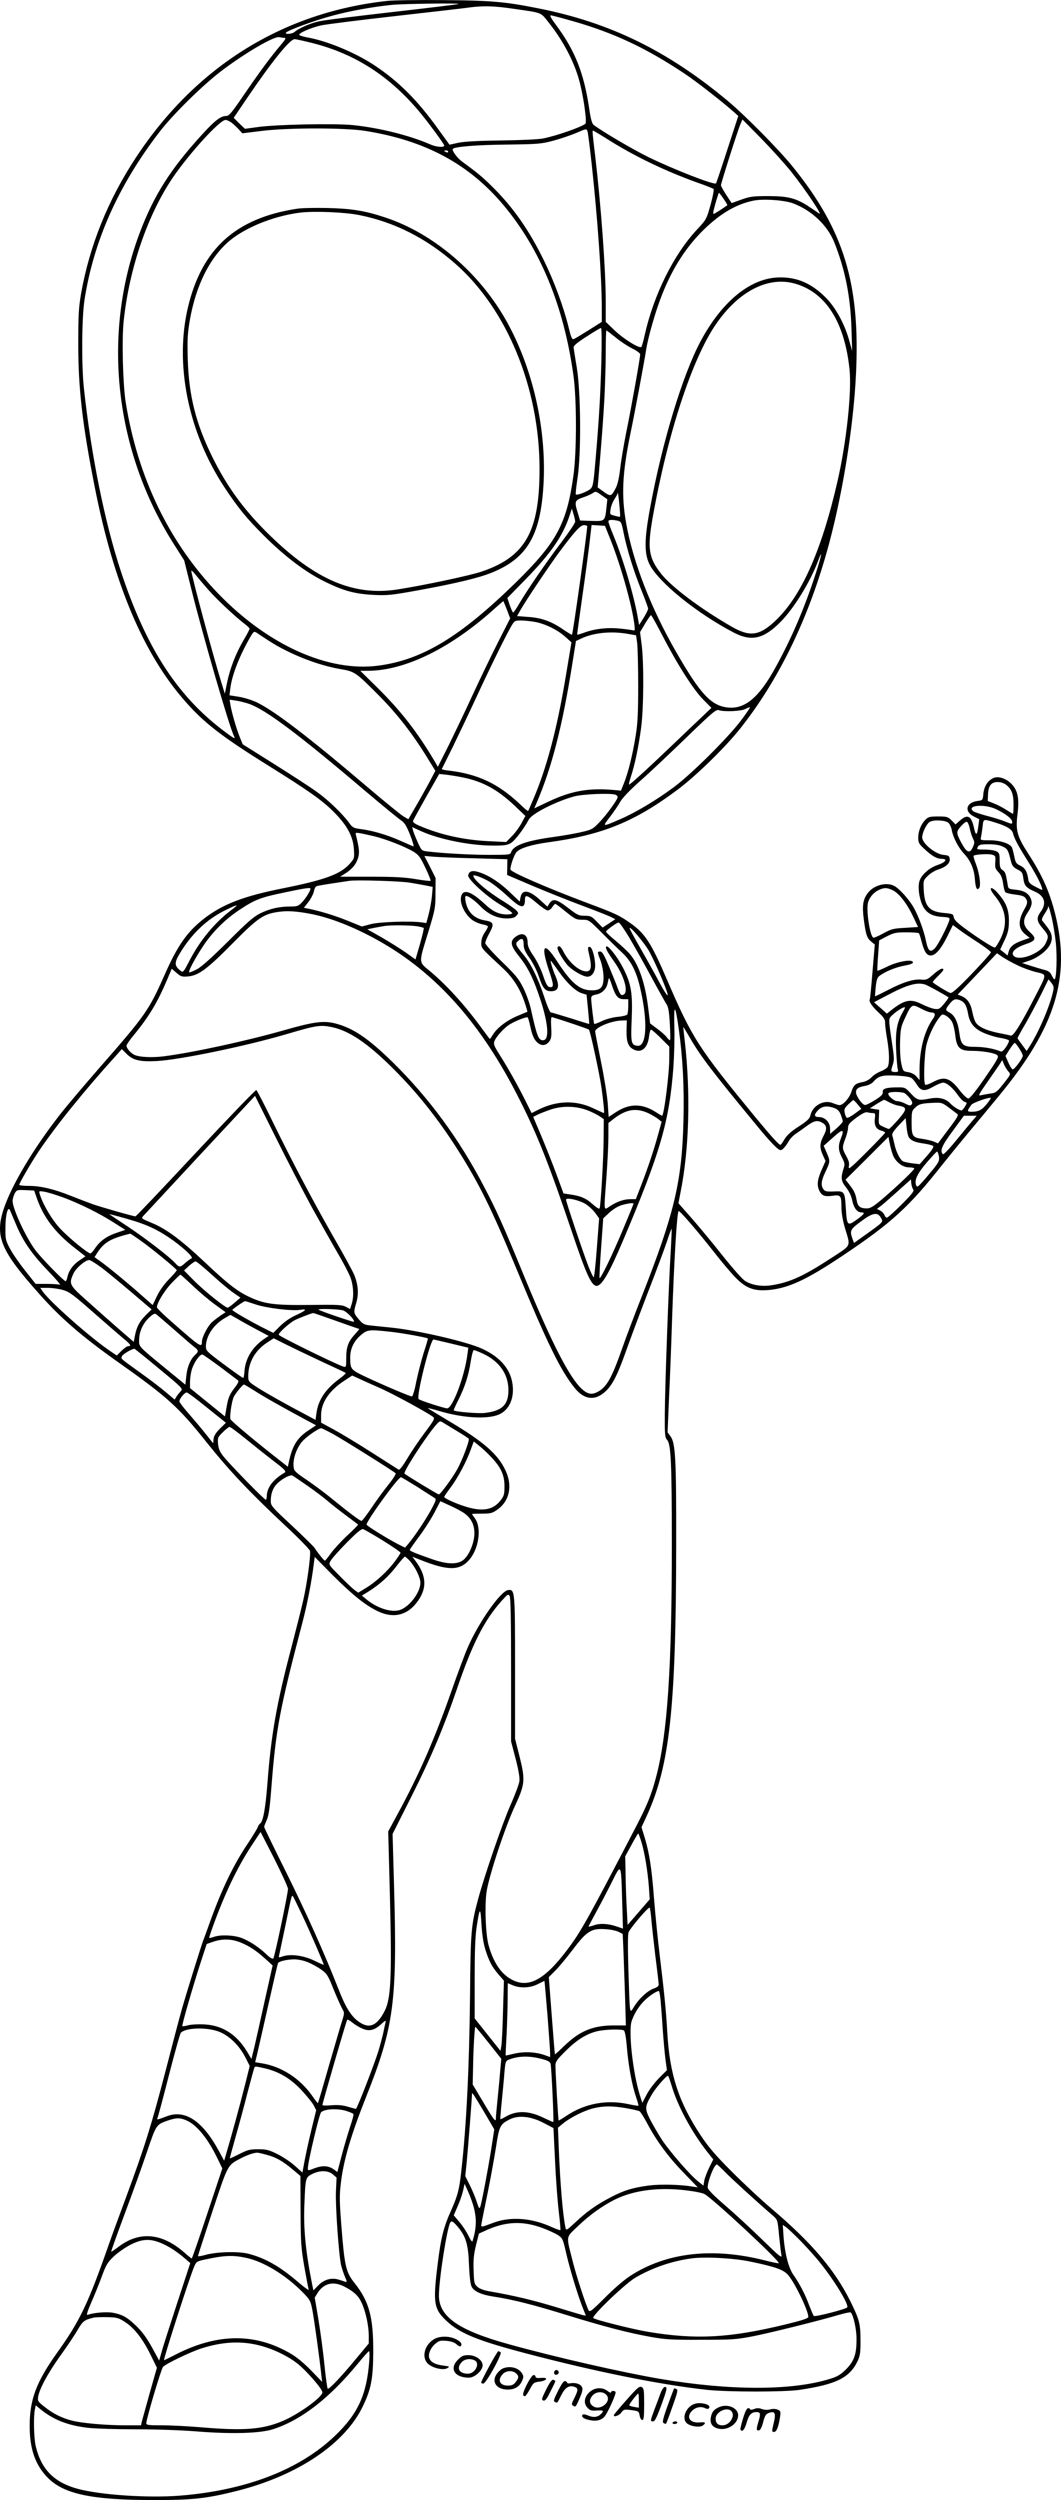 <?xml version="1.0" encoding="UTF-8"?>
<svg xmlns="http://www.w3.org/2000/svg" version="1.0" viewBox="0 0 801.344 1888.031" preserveAspectRatio="xMidYMid meet">
  <g transform="translate(-102.493,1941.582) scale(0.1,-0.1)" fill="#000000" stroke="none">
    <path d="M3950 19409 c-790 -86 -1447 -496 -1900 -1185 -210 -320 -347 -660 -412 -1021 -19 -112 -22 -161 -22 -388 0 -332 31 -606 125 -1080 144 -730 368 -1259 683 -1616 144 -164 278 -267 626 -484 308 -192 407 -262 495 -350 102 -102 148 -187 153 -285 4 -66 3 -68 -33 -109 -71 -78 -189 -121 -510 -185 -289 -58 -443 -117 -582 -222 -132 -101 -206 -205 -307 -435 -116 -262 -144 -302 -483 -689 -122 -140 -261 -304 -308 -365 -196 -251 -361 -527 -421 -706 -70 -210 -26 -317 273 -651 157 -177 319 -316 569 -494 394 -278 474 -350 690 -621 171 -214 323 -375 593 -628 100 -93 184 -179 187 -191 8 -29 -22 -248 -51 -374 -13 -58 -53 -217 -89 -355 -111 -419 -154 -662 -181 -1025 -15 -192 -33 -291 -56 -306 -6 -3 -14 -17 -19 -30 -5 -13 -36 -63 -68 -112 -111 -163 -201 -351 -288 -592 -25 -69 -48 -134 -53 -145 -12 -29 -125 -391 -162 -520 -17 -60 -73 -272 -124 -470 -107 -411 -157 -571 -297 -950 -55 -148 -113 -306 -128 -350 -160 -458 -221 -586 -396 -830 -155 -218 -205 -351 -205 -550 0 -173 42 -294 136 -390 121 -124 334 -169 795 -169 297 -1 405 11 635 69 457 115 816 356 951 640 62 129 77 207 78 410 1 263 -31 382 -143 522 -63 79 -74 126 -97 421 -15 189 -16 238 -5 328 20 175 76 364 192 657 210 526 235 719 210 1592 l-11 391 143 284 c148 294 246 528 341 805 118 347 208 525 342 674 43 48 48 51 58 34 8 -12 11 -188 11 -558 l0 -540 34 -130 c22 -84 32 -143 29 -170 -3 -22 -32 -101 -65 -175 -60 -134 -199 -537 -248 -720 -52 -193 -56 -245 -60 -725 -6 -550 -27 -979 -66 -1325 -15 -139 -27 -184 -76 -295 -58 -128 -79 -213 -103 -412 -36 -289 -28 -335 67 -424 100 -94 234 -149 591 -243 526 -139 1020 -239 1377 -278 160 -17 583 -17 700 0 279 42 379 92 439 221 17 38 21 65 20 156 0 124 -9 156 -79 297 -118 235 -291 438 -590 692 -77 65 -212 191 -301 280 -126 126 -177 186 -237 276 -166 251 -234 459 -252 775 -9 161 -23 301 -55 565 -16 129 -36 329 -45 444 -18 236 -35 344 -70 462 l-25 81 39 84 c174 379 222 813 223 2054 1 643 -5 763 -43 814 l-22 30 11 263 c7 145 17 398 22 563 16 474 38 845 51 845 12 0 150 -161 263 -305 55 -71 130 -160 166 -197 80 -82 141 -104 253 -94 148 14 284 77 556 259 368 246 502 368 756 691 39 49 126 156 195 239 69 82 174 209 233 281 423 513 540 891 422 1367 -43 172 -98 295 -205 460 -83 128 -96 175 -80 296 14 117 3 178 -44 227 -41 44 -103 64 -141 45 -42 -21 -67 -62 -73 -117 -4 -49 -5 -50 -45 -55 -86 -12 -102 -79 -27 -117 l41 -21 -7 -52 c-9 -73 -19 -77 -33 -12 -20 90 -48 105 -105 55 l-34 -30 -30 30 c-28 28 -36 30 -102 30 -62 0 -74 -3 -96 -25 -33 -34 -54 -85 -54 -136 0 -36 6 -47 43 -81 59 -56 97 -78 134 -78 48 0 32 -25 -29 -46 -62 -20 -123 -73 -138 -120 -14 -42 -5 -122 20 -180 26 -59 70 -87 147 -92 59 -4 63 -6 58 -26 -15 -49 -86 -188 -110 -212 -34 -34 -50 -21 -66 54 -16 80 -56 187 -92 252 -36 64 -109 145 -149 166 -58 30 -152 6 -197 -52 -38 -49 -46 -95 -32 -201 15 -116 24 -142 57 -169 l26 -21 -17 -203 c-9 -112 -18 -207 -21 -212 -9 -14 17 -52 67 -99 40 -37 49 -52 49 -80 0 -19 7 -72 15 -119 17 -98 19 -183 5 -210 -5 -10 -30 -26 -54 -35 -25 -10 -56 -30 -69 -45 -15 -16 -40 -30 -63 -35 -59 -11 -71 -21 -89 -75 -16 -48 -62 -100 -90 -100 -7 0 -29 7 -49 15 -69 29 -154 -18 -171 -94 -5 -23 -24 -41 -87 -82 -56 -36 -89 -65 -107 -95 -14 -24 -28 -44 -31 -44 -12 0 -64 57 -186 204 -436 531 -479 597 -673 1047 -118 274 -163 344 -274 423 -84 59 -113 73 -322 151 -312 117 -585 236 -585 255 0 30 28 111 46 131 27 30 115 57 241 74 409 56 652 155 978 399 142 107 361 321 473 463 282 357 500 800 647 1315 116 403 205 941 225 1358 33 685 -91 1090 -481 1571 -107 131 -353 380 -484 490 -457 382 -895 596 -1440 703 -246 49 -351 58 -705 61 -190 2 -383 -1 -430 -6z m539 -23 c-2 -3 -227 -30 -499 -61 -272 -31 -524 -62 -559 -71 -64 -14 -152 -53 -182 -80 -17 -15 -74 -20 -64 -5 9 16 212 91 342 126 132 37 317 70 458 84 93 9 512 14 504 7z m411 -36 c228 -33 205 -24 271 -107 106 -133 190 -293 228 -433 32 -114 61 -318 47 -329 -32 -26 -222 -92 -320 -111 -32 -7 -174 -13 -315 -15 -173 -2 -278 -8 -323 -17 l-68 -15 -84 116 c-159 221 -296 358 -479 481 -142 95 -349 182 -499 211 -35 6 -67 15 -72 20 -13 12 84 55 164 73 36 8 290 40 565 71 275 31 527 60 560 65 101 13 184 11 325 -10z m452 -94 c314 -90 555 -204 846 -398 90 -60 293 -219 375 -293 l28 -25 -82 -252 c-45 -139 -84 -255 -86 -257 -12 -15 -319 105 -508 197 -119 58 -358 199 -417 245 -12 10 -22 46 -33 123 -40 269 -107 438 -251 632 -34 45 -49 72 -40 72 8 0 84 -20 168 -44z m-2179 -126 c15 0 8 -12 -30 -57 -74 -87 -158 -201 -277 -375 -92 -135 -111 -158 -133 -158 -41 0 -85 -34 -180 -138 -239 -261 -366 -461 -473 -745 -289 -769 -190 -1650 264 -2360 l72 -113 52 -209 c83 -338 289 -1050 324 -1117 14 -28 2 -22 -85 44 -349 266 -581 628 -771 1205 -120 366 -222 869 -277 1373 -19 173 -17 530 4 670 69 446 256 866 567 1270 103 134 333 360 475 466 181 136 393 259 430 249 11 -2 28 -5 38 -5z m210 -39 c322 -81 584 -249 811 -521 66 -79 186 -242 186 -253 0 -17 -61 -12 -107 9 -154 67 -380 124 -582 145 -140 14 -582 5 -721 -15 l-95 -13 -43 41 -42 42 101 149 c185 273 323 445 359 445 10 0 70 -13 133 -29z m-607 -603 c16 -13 40 -36 54 -51 l25 -28 145 18 c203 25 630 25 785 0 452 -72 783 -250 1044 -562 278 -333 455 -763 527 -1285 25 -177 25 -576 0 -755 -51 -366 -126 -505 -437 -810 -419 -409 -704 -582 -1036 -626 -378 -50 -832 154 -1208 542 -371 384 -610 878 -701 1449 -21 135 -30 472 -15 611 42 397 179 797 368 1079 123 182 357 440 401 440 11 0 32 -10 48 -22z m4223 -367 c106 -133 242 -336 214 -318 -4 3 -37 25 -73 49 -100 67 -161 83 -315 83 -115 0 -138 -4 -202 -27 l-72 -26 -41 62 c-22 34 -40 67 -40 73 0 14 126 412 146 458 l16 39 142 -144 c78 -80 179 -192 225 -249z m-1505 54 c44 -404 76 -859 76 -1079 l0 -111 -98 -62 c-54 -34 -105 -65 -114 -68 -12 -5 -20 12 -38 87 -38 155 -108 345 -185 503 -113 232 -235 407 -396 565 -69 68 -107 100 -222 184 -39 28 -80 84 -72 97 11 17 183 31 411 33 232 3 256 5 347 29 53 14 132 41 175 59 75 33 77 33 84 13 4 -11 18 -123 32 -250z m152 169 c203 -125 436 -234 679 -319 44 -16 84 -32 89 -36 5 -4 -5 -56 -22 -119 -31 -110 -32 -112 -102 -187 -177 -189 -328 -494 -396 -798 -9 -44 -21 -84 -25 -89 -13 -15 -132 58 -201 124 l-68 65 0 151 c0 240 -35 721 -80 1104 -21 173 -22 190 -16 190 2 0 66 -38 142 -86z m-1236 -74 c0 -5 -7 -7 -15 -4 -8 4 -15 8 -15 10 0 2 7 4 15 4 8 0 15 -4 15 -10z m2080 -356 c18 -25 30 -47 28 -48 -23 -18 -98 -66 -103 -66 -4 0 -4 12 0 28 14 58 37 132 40 132 2 0 18 -21 35 -46z m525 -34 c141 -53 261 -167 312 -297 82 -206 122 -411 129 -653 l5 -165 -21 75 c-34 126 -103 253 -179 329 -106 106 -213 153 -345 152 -218 -1 -436 -177 -599 -481 -137 -256 -292 -768 -382 -1260 -44 -236 -45 -343 -5 -425 66 -134 356 -370 638 -517 132 -69 226 -47 352 81 102 103 225 303 285 464 35 94 25 37 -16 -89 -86 -266 -184 -496 -307 -719 -126 -229 -232 -317 -363 -302 -124 15 -205 102 -386 417 -192 333 -327 681 -379 975 -37 209 -29 376 32 675 33 157 106 549 120 640 10 66 53 226 90 331 82 238 194 423 343 569 125 122 244 193 374 220 73 16 235 5 302 -20z m24 -609 c227 -70 365 -292 402 -643 18 -169 -23 -553 -91 -848 -121 -528 -276 -874 -475 -1058 -118 -109 -189 -117 -327 -37 -231 133 -450 297 -529 397 -95 121 -106 189 -65 423 112 631 297 1199 478 1462 174 254 402 368 607 304z m-1472 -583 c-8 -271 -17 -427 -44 -743 -15 -175 -19 -202 -37 -220 -22 -21 -102 -52 -112 -43 -3 3 3 59 13 124 28 184 25 639 -5 829 -13 77 -24 148 -25 157 -1 13 28 37 98 82 55 36 104 65 109 65 6 1 6 -101 3 -251z m108 179 c35 -29 91 -66 125 -83 34 -16 60 -36 60 -44 0 -27 -68 -409 -105 -588 -19 -96 -40 -219 -46 -275 -7 -64 -19 -117 -31 -142 -36 -70 -40 -71 -92 -34 l-47 34 6 70 c28 335 36 444 45 605 5 102 10 258 10 348 0 89 2 162 5 162 3 0 34 -24 70 -53z m-70 -1287 c-11 -101 -11 -101 -113 -98 l-86 3 -18 60 c-26 83 -22 93 39 114 28 9 62 24 75 33 22 15 25 14 66 -16 l44 -31 -7 -65z m103 -66 c-2 -2 -21 1 -41 7 -37 10 -37 10 -30 51 3 23 17 57 30 76 12 19 24 40 24 46 1 6 6 -31 11 -82 5 -52 8 -96 6 -98z m-339 -37 c1 -10 -46 -79 -103 -155 -118 -156 -253 -353 -316 -459 -23 -40 -45 -73 -49 -73 -4 0 -15 25 -26 55 l-18 55 134 137 c194 199 284 329 335 483 l18 55 12 -40 c7 -22 13 -48 13 -58z m319 7 c28 -6 30 -9 47 -93 24 -121 78 -295 136 -437 27 -67 49 -127 49 -135 0 -8 -15 -39 -34 -69 l-34 -54 -7 39 c-28 170 -109 446 -186 635 -22 52 -39 100 -39 107 0 14 21 16 68 7z m-228 -43 c0 -41 -108 -812 -115 -819 -2 -2 -32 17 -68 41 -88 61 -165 88 -265 94 l-82 6 26 46 c44 77 208 321 289 432 122 164 163 209 191 209 13 0 24 -4 24 -9z m162 -66 c82 -196 174 -517 194 -673 5 -42 4 -51 -7 -47 -8 2 -50 9 -94 13 -95 11 -190 1 -270 -27 -32 -12 -60 -20 -61 -18 -1 1 18 137 41 302 24 165 48 351 55 413 l13 113 50 -3 51 -3 28 -70z m-3024 -413 c71 -80 213 -212 280 -262 17 -13 32 -28 32 -32 0 -5 -20 -44 -45 -86 -58 -98 -103 -214 -125 -321 l-17 -84 -26 84 c-66 215 -227 813 -227 844 0 6 13 -6 28 -25 15 -19 60 -72 100 -118z m2256 -152 l24 -64 -92 -181 c-50 -99 -138 -281 -195 -405 -57 -124 -139 -295 -181 -380 l-78 -155 -28 48 c-128 215 -249 371 -423 544 l-135 133 56 0 c283 0 635 174 968 478 30 27 56 49 57 48 1 -1 13 -31 27 -66z m1173 -192 c114 -221 236 -412 309 -485 l62 -63 -202 -192 c-259 -249 -415 -392 -420 -387 -3 2 4 29 14 60 28 83 57 220 76 360 21 149 23 498 5 638 l-12 93 38 64 c21 35 41 64 45 64 4 0 42 -69 85 -152z m-961 101 c76 -14 169 -59 228 -112 l47 -42 -46 -275 c-64 -382 -141 -672 -241 -907 -20 -48 -39 -90 -40 -92 -2 -2 -30 20 -61 51 -164 155 -317 228 -536 254 -32 3 -57 9 -55 13 2 3 40 80 85 171 44 91 124 258 176 371 100 216 222 465 264 537 24 40 27 42 72 42 26 0 74 -5 107 -11z m-2008 -144 c154 -99 362 -181 532 -211 114 -19 120 -23 290 -194 136 -135 257 -290 365 -465 l68 -110 -47 -90 c-27 -49 -73 -132 -103 -183 l-54 -93 -39 23 c-21 13 -150 118 -285 233 -435 370 -691 565 -823 628 -35 16 -95 35 -134 41 l-70 11 7 55 c12 99 70 246 152 388 24 40 27 42 47 29 11 -8 54 -36 94 -62z m2708 54 l63 -11 8 -56 c4 -32 8 -176 8 -322 0 -207 -4 -290 -19 -380 -22 -138 -55 -274 -87 -355 l-24 -60 -55 5 c-189 17 -323 -7 -497 -90 l-103 -49 16 37 c117 272 196 582 271 1052 l28 175 38 18 c96 45 226 58 353 36z m-2859 -529 c125 -44 370 -227 871 -653 129 -109 251 -209 271 -223 31 -20 44 -40 74 -115 20 -50 30 -88 24 -85 -7 2 -53 23 -104 45 -100 44 -207 75 -296 86 -52 7 -60 11 -87 49 -49 67 -157 171 -240 230 -42 31 -186 125 -320 209 l-242 152 -24 59 c-25 63 -58 177 -69 240 l-6 38 48 -7 c26 -4 71 -15 100 -25z m3713 -127 c-100 -132 -370 -400 -502 -499 -134 -100 -290 -193 -405 -243 -143 -62 -141 -62 -81 16 29 38 64 89 77 113 16 29 71 87 153 160 72 63 228 211 349 328 192 186 223 212 242 205 39 -14 170 -9 202 9 17 9 32 14 34 12 2 -2 -29 -48 -69 -101z m-2096 -429 c147 -30 258 -91 384 -209 l85 -81 -29 -54 c-16 -30 -49 -75 -73 -99 l-43 -44 -127 6 c-192 9 -369 48 -529 117 -37 16 -51 27 -47 38 3 8 48 90 101 184 l96 169 57 -6 c31 -4 87 -13 125 -21z m4100 -55 c42 -33 56 -71 56 -149 0 -38 -2 -70 -4 -70 -3 0 -24 13 -48 28 -24 16 -65 38 -93 49 l-50 20 2 47 c2 67 24 96 72 96 24 0 48 -8 65 -21z m-2950 -75 c9 -3 16 -11 16 -18 -1 -19 -83 -133 -138 -190 -50 -52 -57 -56 -140 -75 -48 -11 -141 -27 -207 -36 -205 -28 -303 -63 -320 -115 -6 -19 -14 -20 -164 -20 -144 0 -358 12 -469 26 -42 5 -44 7 -73 71 -16 36 -32 76 -35 89 l-6 24 67 -31 c137 -62 371 -109 544 -109 87 0 109 3 137 21 29 18 98 110 133 176 23 44 203 136 341 174 65 18 279 27 314 13z m2874 -109 c70 -33 122 -73 122 -96 0 -18 -2 -18 -52 2 -29 12 -93 32 -141 44 -48 13 -94 28 -102 35 -53 44 84 57 173 15z m-3 -102 c85 -26 124 -51 131 -81 10 -39 39 -94 104 -197 59 -93 102 -173 114 -212 7 -23 7 -23 -46 5 -40 20 -54 33 -56 52 -8 61 -24 91 -60 108 -32 15 -37 23 -47 72 -6 30 -14 61 -19 69 -18 28 -90 51 -165 51 -71 0 -73 1 -67 23 3 13 8 48 12 79 7 62 2 61 99 31z m-356 -2 c10 -10 22 -36 25 -57 10 -54 51 -132 91 -174 50 -53 77 -116 83 -193 5 -68 16 -91 33 -66 14 21 0 116 -26 182 -12 31 -20 59 -16 61 17 10 110 15 136 8 29 -8 30 -11 27 -56 -3 -41 0 -52 24 -77 20 -21 29 -44 35 -85 4 -31 12 -61 17 -66 6 -6 36 -13 68 -17 68 -8 82 -15 94 -45 6 -15 1 -33 -17 -64 -52 -91 -49 -150 9 -195 l30 -24 -60 -21 c-64 -24 -89 -45 -100 -86 l-7 -26 -28 23 -28 22 33 70 c27 59 32 82 33 145 0 85 -20 137 -81 208 -56 65 -80 48 -25 -18 85 -104 99 -210 42 -325 -18 -36 -37 -65 -43 -65 -15 0 -129 73 -225 144 -60 44 -83 68 -85 86 -3 23 -8 25 -70 31 -113 9 -149 48 -156 168 -4 78 -4 78 30 112 19 19 53 40 75 47 60 18 95 49 91 81 -3 23 -8 27 -49 31 -62 7 -159 87 -159 132 0 35 33 103 57 117 31 18 121 13 142 -8z m160 -41 c6 -28 17 -63 25 -78 12 -23 12 -33 1 -58 -25 -60 -48 -51 -94 36 -34 65 -34 76 0 114 17 20 37 36 44 36 8 0 18 -21 24 -50z m-4496 -60 c88 -22 225 -75 293 -115 40 -24 52 -39 91 -121 25 -52 43 -97 40 -100 -3 -3 -54 3 -114 13 -83 14 -162 18 -339 18 l-230 0 41 26 c52 33 82 71 96 121 10 38 6 71 -17 165 -6 21 -4 22 27 17 19 -3 69 -14 112 -24z m4747 -78 c35 -17 40 -27 60 -109 9 -35 18 -47 49 -63 35 -17 39 -24 45 -68 7 -55 21 -71 88 -100 73 -32 89 -89 43 -152 -34 -47 -31 -71 15 -125 45 -52 47 -62 23 -112 -39 -83 -224 -147 -248 -86 -9 25 28 56 98 79 77 26 83 43 28 93 -49 45 -54 87 -17 141 33 50 40 77 26 110 -17 40 -52 61 -116 67 -53 6 -54 6 -59 42 -14 81 -17 92 -38 106 -18 13 -22 25 -22 72 0 51 -3 59 -25 70 -14 7 -53 13 -88 13 -60 0 -62 1 -52 20 9 17 21 20 83 20 49 0 83 -6 107 -18z m-3989 -88 l246 -7 -1 -60 -1 -59 197 -84 c109 -46 277 -113 374 -149 97 -36 192 -74 211 -83 l35 -18 -48 -32 -48 -31 -43 44 c-39 41 -47 45 -92 45 -44 0 -55 5 -126 60 -86 66 -114 73 -140 34 l-16 -25 -50 46 c-86 80 -140 89 -153 24 l-6 -32 -68 65 c-78 76 -156 128 -230 154 -56 20 -84 14 -91 -21 -5 -28 141 -162 247 -224 50 -30 89 -58 86 -63 -3 -4 -20 -8 -37 -8 -64 0 -109 21 -172 80 -99 92 -157 113 -175 64 -20 -52 25 -148 88 -190 18 -12 50 -25 72 -29 22 -4 40 -11 40 -16 0 -6 -11 -27 -25 -47 -16 -24 -25 -51 -25 -76 0 -42 -4 -37 167 -196 76 -72 128 -155 162 -259 12 -35 20 -65 19 -66 -2 -1 -34 -14 -72 -30 -80 -33 -154 -89 -186 -139 -12 -20 -23 -36 -25 -36 -2 0 -27 33 -56 73 -128 176 -263 326 -392 435 -94 79 -92 55 -15 307 49 161 52 176 52 285 l1 115 -42 84 -43 83 68 -6 c37 -3 178 -9 313 -12z m101 -171 c28 -15 92 -65 141 -110 106 -100 137 -106 137 -27 0 36 20 29 90 -31 35 -30 72 -55 82 -55 9 0 25 11 34 25 9 14 19 25 23 25 4 0 40 -27 80 -60 68 -55 78 -60 123 -60 50 0 50 0 147 -97 53 -54 122 -121 153 -150 67 -61 109 -142 137 -264 60 -254 51 -449 -19 -441 -48 5 -52 22 -44 204 8 196 -4 266 -67 388 -42 81 -112 170 -125 158 -9 -10 5 -37 60 -115 73 -103 109 -224 73 -247 -21 -13 -28 -4 -53 64 -9 25 -37 93 -62 153 -34 81 -49 107 -63 107 -24 0 -24 -3 2 -69 11 -31 21 -82 22 -118 2 -82 -19 -107 -91 -106 -90 1 -153 55 -262 223 -100 154 -124 118 -55 -85 34 -100 34 -120 -1 -113 -14 2 -27 26 -47 86 -15 46 -47 111 -72 148 -34 49 -45 75 -45 103 0 62 -42 81 -94 40 -41 -32 -35 -66 29 -145 69 -86 111 -172 165 -338 58 -181 64 -296 16 -296 -34 0 -46 30 -91 234 -9 43 -35 115 -57 160 -35 70 -57 97 -164 201 -70 68 -124 129 -124 139 0 10 14 45 32 76 37 69 32 84 -35 95 -58 10 -99 37 -125 83 -20 36 -31 102 -17 102 18 0 66 -35 105 -75 59 -62 128 -95 201 -95 43 0 60 5 74 20 17 19 17 21 0 40 -11 12 -53 41 -94 67 -121 73 -231 166 -231 195 0 11 55 -8 112 -39z m-592 -13 c36 -6 89 -15 119 -21 l54 -11 -6 -71 c-4 -40 -15 -101 -25 -137 l-17 -65 -35 5 c-85 12 -326 4 -388 -14 l-64 -17 -111 45 c-97 39 -202 71 -299 91 l-28 5 35 45 c19 25 37 61 41 80 3 18 12 36 19 38 10 5 89 17 250 41 53 8 387 -2 455 -14z m-750 -45 c0 -16 -36 -74 -63 -102 -28 -30 -37 -33 -88 -33 -83 0 -156 -16 -227 -51 -51 -25 -97 -65 -245 -213 -124 -123 -199 -191 -235 -210 -29 -15 -56 -26 -58 -23 -8 8 43 104 103 195 71 108 167 204 274 275 119 79 160 95 338 132 156 33 201 40 201 30z m4397 -12 c47 -22 108 -100 154 -198 l38 -80 -98 -6 c-88 -5 -103 -8 -165 -42 -37 -21 -71 -35 -76 -32 -25 15 -53 201 -40 261 10 42 43 81 85 100 40 18 60 17 102 -3z m-4994 -149 c-126 -95 -237 -229 -317 -383 -42 -82 -49 -91 -64 -79 -55 43 -54 64 8 161 88 137 199 238 335 303 89 43 98 43 38 -2z m6196 -61 c11 -49 25 -135 31 -193 10 -105 4 -270 -11 -270 -4 0 -13 14 -21 30 -10 23 -23 33 -53 41 -22 5 -69 20 -105 31 l-65 21 56 19 c62 21 131 74 154 119 23 44 18 82 -17 129 -18 24 -37 48 -42 54 -5 7 2 26 18 50 14 21 26 43 26 47 0 28 11 -2 29 -78z m-5597 31 c143 -27 323 -97 503 -197 442 -245 787 -632 1076 -1209 136 -270 224 -493 396 -1003 105 -311 145 -400 184 -400 39 0 96 98 199 341 282 665 350 898 381 1312 6 89 10 228 7 308 -5 174 7 167 33 -18 31 -223 42 -435 36 -692 -11 -462 -68 -703 -317 -1336 -51 -129 -117 -304 -146 -387 -79 -225 -117 -293 -186 -329 -44 -23 -75 -17 -118 22 -93 84 -227 345 -429 834 -162 395 -213 509 -307 688 -188 363 -420 678 -695 948 -186 181 -297 256 -432 291 -89 22 -161 13 -382 -50 -283 -81 -682 -168 -910 -198 -94 -12 -191 -7 -228 12 -27 14 -56 49 -57 67 0 8 26 46 59 85 113 139 173 239 246 409 l37 88 36 -31 c32 -28 40 -31 88 -27 79 7 144 55 339 253 186 188 229 218 340 234 69 10 139 6 247 -15z m2404 -176 c37 -62 112 -196 167 -298 55 -102 108 -196 117 -210 13 -19 19 -58 24 -148 4 -67 5 -122 1 -122 -4 0 -16 11 -27 26 -11 14 -43 42 -72 63 l-51 38 -13 106 c-23 198 -74 345 -146 425 -21 22 -68 66 -107 98 -38 31 -68 60 -67 65 5 12 81 68 95 68 7 1 42 -50 79 -111z m-1603 83 c26 -4 49 -10 52 -13 3 -3 -10 -57 -28 -121 l-34 -117 -74 53 c-41 28 -123 80 -182 114 l-108 61 53 11 c29 5 64 12 78 14 44 7 194 6 243 -2z m4239 -123 c53 -35 97 -68 97 -74 1 -6 -64 -78 -144 -162 -108 -112 -150 -149 -163 -145 -27 10 -132 75 -132 82 0 4 18 25 40 46 22 21 40 43 40 47 0 19 -32 5 -76 -35 -44 -39 -53 -43 -91 -39 -57 6 -141 -21 -252 -79 -52 -27 -95 -48 -97 -47 -1 2 1 33 5 70 5 50 12 72 27 83 42 33 126 67 188 78 45 8 66 16 66 25 0 27 -114 8 -194 -32 -39 -19 -72 -33 -74 -31 -2 2 0 54 5 116 l8 113 59 31 c53 27 70 30 147 30 48 0 90 -3 94 -7 3 -3 13 -32 21 -65 20 -75 38 -103 68 -103 36 0 78 48 126 145 l42 85 47 -35 c25 -19 90 -63 143 -97z m-2480 -74 c55 -104 139 -305 136 -323 -2 -9 -30 34 -62 94 -32 61 -96 176 -142 256 -46 80 -84 150 -84 155 1 22 119 -119 152 -182z m-952 57 c0 -28 11 -53 45 -101 25 -35 56 -97 70 -140 29 -87 48 -110 91 -110 57 0 68 36 35 113 -21 48 -42 117 -36 117 2 0 28 -35 58 -78 63 -90 132 -155 179 -168 l33 -10 11 -109 c6 -61 10 -111 9 -112 0 -1 -63 18 -140 43 -77 24 -144 44 -150 44 -7 0 -29 53 -50 118 -47 141 -100 250 -155 316 -63 76 -67 86 -40 108 29 24 40 15 40 -31z m3730 -155 c38 -19 102 -42 140 -51 84 -21 85 -7 -10 -191 -101 -197 -162 -295 -180 -289 -8 2 -51 12 -95 20 -90 19 -146 44 -169 77 -9 12 -21 48 -27 81 -13 66 -38 102 -81 120 l-30 12 149 156 148 156 42 -29 c23 -15 74 -44 113 -62z m-3061 -158 c26 -77 45 -98 88 -98 l33 0 0 -52 c0 -29 -4 -58 -8 -64 -4 -6 -35 -14 -69 -17 -35 -3 -87 -16 -119 -31 -31 -15 -59 -25 -61 -23 -4 5 -23 161 -23 193 0 17 8 23 36 29 46 8 81 43 89 89 4 20 9 36 10 36 2 0 13 -28 24 -62z m3329 -42 c-24 -109 -106 -300 -174 -408 l-25 -39 -34 46 c-19 25 -35 48 -35 51 0 3 26 51 59 107 32 56 85 155 117 219 l58 118 22 -27 c18 -23 20 -33 12 -67z m-961 53 c21 -8 144 -76 172 -95 2 -2 -13 -23 -33 -48 -35 -41 -40 -44 -74 -39 -20 3 -62 19 -92 34 -83 43 -129 36 -221 -34 l-46 -36 -48 43 -49 43 95 50 c156 83 235 105 296 82z m266 -120 c28 -13 43 -40 53 -96 12 -71 43 -111 109 -143 33 -16 90 -34 128 -41 37 -6 69 -15 72 -20 3 -4 -6 -27 -21 -49 -20 -29 -32 -39 -43 -34 -47 20 -123 34 -187 34 -97 0 -111 12 -124 109 -11 81 -35 130 -75 151 -32 17 -31 23 3 66 29 36 46 41 85 23z m-226 -89 c32 0 37 -17 13 -50 -62 -88 -99 -226 -100 -378 l0 -83 -23 27 c-15 17 -38 29 -63 33 -38 6 -39 7 -52 66 -7 35 -11 104 -9 166 3 94 7 113 36 174 50 109 53 110 120 75 31 -17 66 -30 78 -30z m-197 36 c0 -3 -9 -20 -19 -38 -41 -71 -54 -143 -48 -277 3 -69 9 -136 12 -148 6 -20 4 -23 -17 -23 -35 0 -37 6 -21 52 12 36 12 55 -2 147 -28 187 -29 199 -14 217 29 35 109 86 109 70z m356 -108 c9 -18 20 -64 24 -102 11 -94 34 -116 123 -116 83 0 178 -16 195 -34 12 -12 -1 -35 -94 -170 -69 -100 -114 -156 -125 -156 -10 0 -38 26 -63 58 -76 100 -119 113 -207 65 -27 -14 -52 -23 -56 -19 -15 14 -7 240 10 305 19 71 56 149 93 198 24 32 26 33 54 18 16 -9 37 -30 46 -47z m-3186 -33 c15 -74 33 -110 65 -131 29 -19 60 -11 82 22 12 19 15 42 11 103 -3 54 -1 78 6 76 89 -27 273 -89 279 -95 10 -9 81 -339 95 -440 15 -108 23 -190 18 -190 -2 0 -39 17 -82 37 -131 62 -276 58 -416 -13 l-48 -24 -46 92 c-61 122 -136 255 -196 349 -41 65 -47 80 -39 102 12 31 64 90 104 119 39 28 140 69 148 60 3 -4 12 -34 19 -67z m727 -34 c-1 -86 13 -122 58 -143 57 -26 102 15 112 101 3 28 10 51 15 51 6 0 39 -29 74 -64 l64 -64 0 -84 c0 -123 -40 -438 -55 -438 -3 0 -25 13 -51 30 -102 64 -198 63 -300 -5 l-52 -34 -7 102 c-4 56 -27 198 -51 316 -24 118 -44 220 -44 227 0 31 125 82 202 83 l37 1 -2 -79z m-2225 28 c130 -27 272 -123 463 -314 181 -180 338 -378 485 -609 163 -257 258 -449 445 -901 233 -563 333 -769 442 -903 66 -81 141 -95 213 -39 63 48 103 122 174 322 35 99 111 302 168 450 58 149 120 316 139 372 18 56 35 101 37 99 1 -2 -2 -77 -7 -167 -15 -229 -44 -1029 -45 -1235 -1 -155 1 -174 18 -193 28 -31 35 -172 35 -766 1 -952 -33 -1457 -119 -1780 -35 -134 -68 -213 -152 -375 -367 -705 -415 -791 -519 -929 -174 -231 -297 -295 -426 -221 -77 44 -133 130 -168 256 -22 81 -30 288 -16 397 15 115 139 492 216 656 76 164 78 195 34 372 l-34 134 0 535 c0 584 -1 594 -52 588 -56 -6 -223 -244 -306 -435 -20 -45 -75 -193 -123 -330 -126 -359 -245 -631 -404 -923 l-73 -135 13 -495 c15 -599 8 -766 -39 -859 -60 -118 -120 -141 -203 -78 -54 41 -95 108 -148 245 -107 272 -238 564 -392 875 -92 185 -168 341 -168 346 0 5 9 29 20 53 15 34 23 93 35 249 34 439 62 586 235 1245 36 138 69 308 85 440 l7 52 136 -138 c150 -149 242 -224 338 -271 114 -56 218 -35 293 60 83 105 81 203 -6 319 l-24 32 53 -21 c213 -86 303 -87 376 -4 74 84 96 244 44 314 -12 17 -22 31 -22 33 0 2 33 3 74 3 66 0 79 3 117 30 93 65 117 181 61 298 -57 122 -167 217 -428 372 -82 49 -153 92 -157 96 -5 4 34 -6 86 -21 176 -53 361 -64 449 -27 73 31 114 111 106 211 -10 124 -87 219 -231 286 -114 53 -489 140 -689 160 -57 6 -127 13 -155 16 -46 5 -57 10 -88 46 -40 48 -41 51 -19 126 20 68 14 139 -17 213 -13 30 -80 153 -150 274 -161 282 -312 568 -461 872 -64 133 -122 244 -127 247 -5 3 -210 -210 -457 -474 -246 -264 -451 -480 -456 -480 -16 0 -261 70 -323 92 -33 12 -107 40 -165 63 -130 52 -228 75 -319 75 -39 0 -71 4 -71 8 0 12 97 179 150 257 126 187 346 460 577 714 l48 54 36 -36 c48 -48 100 -61 229 -54 172 9 674 113 979 203 227 67 255 71 343 53z m2698 -71 c83 -145 169 -258 493 -651 122 -149 178 -207 198 -207 13 0 41 31 61 68 9 17 35 44 58 59 23 15 61 43 86 61 46 33 72 39 104 22 40 -21 44 -47 16 -100 -31 -59 -32 -90 -6 -148 l20 -44 -30 -68 c-33 -76 -37 -117 -15 -160 18 -35 41 -43 101 -34 58 8 64 0 64 -87 0 -43 10 -99 26 -155 44 -148 54 -126 -103 -229 -210 -137 -311 -183 -449 -205 -73 -12 -151 0 -201 32 -20 11 -96 98 -171 192 -74 94 -180 221 -234 283 l-99 112 15 78 c66 326 78 747 33 1146 -7 59 -12 107 -11 107 1 0 21 -32 44 -72z m2493 -90 c15 -23 27 -48 27 -55 0 -18 -62 -103 -76 -103 -6 0 -21 23 -33 51 l-22 50 31 50 c18 27 35 49 39 49 4 0 19 -19 34 -42z m-82 -174 c19 -21 19 -21 -36 -91 -52 -65 -59 -71 -103 -76 -26 -4 -58 -10 -71 -13 -20 -6 -13 9 49 97 40 57 82 119 94 136 l21 33 13 -33 c8 -17 22 -41 33 -53z m-728 -52 c10 -9 27 -31 38 -49 30 -48 58 -51 122 -14 30 17 64 31 75 31 27 0 75 -41 112 -95 17 -24 39 -47 50 -50 20 -6 20 -7 3 -36 -10 -16 -21 -29 -26 -29 -17 0 -63 29 -86 54 -34 36 -86 48 -151 36 -87 -17 -97 -14 -145 37 -43 46 -45 48 -102 47 -85 0 -115 -10 -111 -36 2 -16 -10 -30 -57 -59 -33 -21 -67 -38 -76 -38 -20 -1 -69 67 -69 96 0 27 17 39 67 48 22 3 49 16 60 27 43 49 68 56 177 51 71 -4 106 -10 119 -21z m-52 -114 c43 -38 62 -68 50 -82 -10 -12 -17 -11 -48 5 -21 11 -48 19 -61 19 -26 0 -76 45 -67 60 9 14 108 12 126 -2z m-4479 -863 c64 -115 150 -268 192 -340 42 -71 86 -155 97 -185 24 -62 28 -147 10 -202 l-12 -38 -32 17 c-28 15 -63 17 -272 14 -274 -3 -343 7 -460 62 -93 45 -161 98 -340 267 -177 166 -287 247 -395 291 -79 33 -80 33 -62 53 11 12 204 220 431 464 l412 442 158 -317 c87 -175 210 -412 273 -528z m5097 785 c-38 -47 -63 -60 -115 -60 -37 0 -37 6 -2 53 12 16 137 60 147 51 1 -1 -12 -21 -30 -44z m-976 -5 l27 -33 -50 -37 c-27 -20 -54 -34 -59 -31 -5 4 -13 20 -16 37 -6 27 -2 36 26 64 19 18 36 33 39 33 3 0 17 -14 33 -33z m239 16 c18 -10 49 -22 69 -25 67 -12 66 -26 -2 -105 -34 -39 -66 -71 -70 -71 -5 0 -24 8 -44 17 -34 16 -35 18 -32 72 l2 56 -35 5 -35 6 50 32 c28 17 53 32 57 32 4 0 22 -9 40 -19z m447 -38 c27 -21 56 -42 64 -48 14 -9 5 -26 -64 -117 l-80 -107 -32 14 c-18 7 -56 16 -85 20 -75 10 -82 20 -82 124 0 82 2 89 28 113 27 27 53 33 155 36 41 2 54 -3 96 -35z m-2727 -22 c31 -12 71 -32 90 -44 l33 -23 -1 -140 c0 -134 -21 -505 -30 -532 -3 -9 -20 1 -53 30 -50 45 -92 63 -174 74 l-46 7 -52 141 c-28 77 -80 207 -114 289 l-63 148 31 16 c18 9 64 27 102 40 87 29 191 27 277 -6z m1864 17 c24 -9 38 -22 49 -50 8 -21 15 -44 15 -51 0 -6 -21 -30 -48 -53 l-47 -41 -1 40 c0 48 -38 87 -85 87 -37 0 -38 19 -3 54 30 29 67 33 120 14z m-1396 -43 c25 -13 56 -31 69 -42 l23 -19 -26 -94 c-30 -111 -78 -256 -131 -392 l-38 -98 -36 0 c-52 0 -100 -16 -154 -50 -56 -35 -52 -61 -32 215 8 110 15 247 15 305 l0 105 33 26 c100 80 180 92 277 44z m1686 5 c20 0 21 -4 16 -45 -5 -51 11 -79 54 -89 13 -4 24 -10 24 -14 0 -4 -63 -70 -140 -147 -124 -124 -140 -136 -134 -108 5 24 0 43 -20 79 -31 56 -32 64 -6 132 11 29 20 65 20 81 0 24 11 37 63 76 42 31 68 44 82 41 11 -3 30 -6 41 -6z m750 -62 c-20 -24 -76 -91 -124 -150 -48 -59 -91 -103 -95 -99 -25 25 -10 63 73 175 l85 116 48 0 49 0 -36 -42z m-475 -124 c20 -24 47 -35 111 -44 34 -5 65 -13 71 -19 6 -6 -9 -31 -46 -73 l-56 -64 -53 6 c-29 4 -61 10 -71 15 -23 10 -54 70 -67 132 -6 26 -13 56 -16 65 -4 12 12 36 48 74 l53 56 7 -66 c3 -37 12 -74 19 -82z m-515 -5 c-22 -55 -20 -92 8 -145 20 -38 23 -50 14 -77 -24 -75 -22 -99 16 -147 23 -29 40 -64 47 -98 12 -58 37 -92 69 -92 30 0 24 -12 -25 -48 -81 -59 -83 -57 -92 83 -8 124 -10 127 -90 123 -55 -2 -67 0 -79 17 -21 29 -17 64 16 133 36 76 36 79 8 144 l-22 51 70 62 c74 68 89 66 60 -6z m398 -138 c25 -48 72 -81 117 -81 21 0 39 -4 39 -9 0 -11 -131 -136 -240 -229 -68 -58 -92 -72 -118 -72 -51 0 -69 15 -77 62 -9 50 -18 70 -56 119 l-28 36 162 161 162 162 12 -60 c7 -33 19 -73 27 -89z m342 4 c5 -31 1 -42 -34 -88 -23 -28 -61 -74 -86 -102 -37 -42 -45 -47 -51 -32 -16 39 6 87 78 172 40 46 75 84 79 84 4 1 10 -15 14 -34z m-193 -253 c8 -10 -12 -36 -89 -113 -54 -54 -104 -99 -111 -99 -6 0 -15 9 -18 20 -4 11 -18 26 -31 33 l-26 13 34 26 c18 14 76 65 128 112 l95 85 3 -32 c2 -18 9 -38 15 -45z m-6622 -59 c50 -147 138 -264 285 -379 l84 -66 -44 -30 c-49 -32 -82 -78 -92 -127 -4 -17 -10 -31 -13 -31 -14 0 -185 176 -229 235 -73 98 -172 313 -172 372 0 13 7 37 15 54 16 29 18 30 82 27 l66 -3 18 -52z m198 1 c125 -46 274 -120 384 -190 l88 -56 -64 -22 c-76 -25 -128 -63 -164 -117 -14 -21 -30 -39 -35 -39 -19 0 -165 119 -228 187 -61 64 -133 186 -155 262 -7 23 -6 24 35 17 24 -4 86 -23 139 -42z m3949 -51 c24 -15 57 -46 73 -68 l29 -40 -17 -222 c-9 -123 -20 -223 -24 -223 -4 0 -22 37 -40 83 -39 100 -169 487 -169 503 0 19 100 -3 148 -33z m362 3 c0 -3 -36 -91 -81 -198 -81 -193 -168 -373 -176 -364 -2 2 3 105 12 228 l16 223 45 42 c27 25 65 49 92 57 46 14 92 20 92 12z m-4662 -162 c53 -126 119 -220 242 -348 58 -60 97 -106 87 -103 -10 4 -56 7 -101 7 l-82 0 -79 100 c-44 55 -96 130 -115 167 -33 62 -35 72 -34 157 0 99 19 168 35 131 5 -11 26 -61 47 -111z m897 29 c98 -31 171 -66 250 -119 102 -68 195 -153 177 -161 -8 -3 -29 -18 -47 -34 -40 -36 -45 -36 -76 -3 -45 50 -224 187 -359 277 -74 49 -137 91 -139 93 -5 4 125 -31 194 -53z m5634 25 c18 -31 21 -28 -123 -131 l-81 -58 -12 33 c-21 60 -17 70 65 130 88 66 125 73 151 26z m-5591 -172 c84 -59 272 -214 272 -223 0 -4 -27 -35 -60 -69 -37 -38 -72 -88 -91 -129 l-31 -65 -77 68 c-96 86 -240 205 -309 256 l-53 38 17 27 c53 84 103 114 252 150 2 1 38 -23 80 -53z m-294 -205 c43 -33 145 -117 227 -187 l149 -127 -41 -40 c-50 -50 -70 -87 -84 -153 l-10 -52 -110 95 c-61 53 -167 147 -237 210 -141 125 -144 131 -109 210 20 43 90 103 120 103 9 0 51 -27 95 -59z m830 -51 c59 -54 133 -116 162 -136 l55 -38 -43 -37 c-24 -21 -48 -38 -53 -39 -19 0 -180 129 -255 205 l-75 76 37 35 c21 18 43 34 50 34 7 0 62 -45 122 -100z m-143 -84 c49 -47 125 -111 168 -142 l80 -58 -37 -24 c-20 -14 -50 -37 -66 -51 -32 -29 -76 -114 -76 -148 0 -48 -12 -40 -231 153 -60 52 -109 101 -109 107 0 33 57 126 111 183 34 35 64 64 67 64 2 0 44 -38 93 -84z m-981 -32 c49 -14 76 -34 225 -165 94 -83 196 -171 227 -197 60 -49 68 -62 42 -62 -9 0 -32 -16 -52 -36 l-35 -35 -56 38 c-150 103 -444 363 -503 445 l-19 28 57 0 c32 0 83 -7 114 -16z m1455 -109 c82 -28 274 -51 338 -41 56 9 44 -5 -30 -39 -42 -18 -87 -49 -121 -82 l-53 -53 -52 26 c-104 51 -257 139 -257 147 0 6 87 67 97 67 1 0 37 -11 78 -25z m663 -46 c29 -10 90 -75 79 -85 -4 -4 -256 82 -266 91 -9 10 157 5 187 -6z m-1273 -149 c66 -58 132 -115 148 -127 33 -25 33 -34 6 -59 -35 -31 -61 -93 -67 -161 l-7 -64 -126 103 c-240 197 -224 180 -223 242 2 63 34 127 85 170 26 22 34 25 47 14 9 -7 71 -60 137 -118z m1220 70 c92 -33 170 -60 173 -60 2 0 -12 -18 -33 -41 -51 -56 -65 -96 -65 -179 0 -68 -1 -71 -21 -65 -59 19 -489 230 -489 241 0 16 80 88 121 110 32 16 127 53 140 54 3 0 82 -27 174 -60z m-601 -65 l90 -48 -24 -16 c-93 -60 -149 -147 -158 -243 -2 -32 -7 -58 -9 -58 -7 0 -58 36 -175 123 -97 73 -108 84 -108 112 0 82 58 169 147 219 l38 22 55 -31 c30 -18 95 -54 144 -80z m1004 -16 c91 -9 280 -44 288 -51 2 -2 -12 -51 -31 -108 -18 -58 -43 -156 -56 -217 -12 -66 -27 -113 -33 -113 -15 0 -213 84 -347 147 -116 55 -119 58 -119 148 0 66 28 123 80 168 50 42 61 43 218 26z m-515 -225 c98 -45 181 -84 183 -87 3 -2 -17 -21 -44 -41 -108 -79 -163 -161 -177 -262 l-7 -51 -56 30 c-173 91 -306 166 -374 209 -77 49 -78 50 -78 92 0 104 53 197 149 257 l43 28 92 -46 c50 -25 171 -83 269 -129z m980 135 l129 -31 -7 -52 c-21 -163 -112 -406 -153 -406 -20 0 -204 59 -215 70 -20 18 88 450 112 450 3 0 63 -14 134 -31z m-2206 -190 c171 -141 181 -151 165 -167 -9 -10 -24 -28 -33 -41 l-15 -25 -65 55 c-35 30 -122 97 -194 148 -158 114 -147 104 -139 125 6 15 74 55 94 56 3 0 87 -68 187 -151z m2450 112 c120 -57 187 -153 188 -271 0 -114 -46 -159 -181 -175 -50 -5 -221 9 -232 20 -2 2 14 38 36 81 48 96 77 185 93 293 7 44 17 81 23 81 6 0 39 -13 73 -29z m-1985 -101 c67 -51 127 -96 132 -100 5 -5 -4 -25 -21 -47 -44 -56 -54 -79 -67 -155 l-12 -69 -132 107 -132 107 0 47 c0 26 6 68 14 94 17 56 63 119 81 112 7 -2 69 -46 137 -96z m1208 -159 c102 -46 344 -178 394 -214 17 -13 14 -20 -62 -122 -45 -60 -104 -148 -133 -197 -31 -52 -56 -85 -63 -81 -6 4 -96 61 -201 128 -104 67 -234 145 -287 174 l-98 53 0 56 c0 97 64 190 182 265 l53 35 50 -23 c27 -13 102 -46 165 -74z m-951 -19 c73 -47 203 -120 379 -215 l84 -45 -57 -38 c-87 -57 -124 -119 -150 -247 l-6 -28 -42 33 c-193 150 -387 312 -392 327 -6 21 8 122 23 162 10 26 69 99 80 99 3 0 39 -22 81 -48z m-387 -105 c63 -51 127 -102 142 -114 l27 -22 -45 -44 c-31 -32 -46 -55 -48 -78 l-3 -33 -55 69 c-30 39 -88 107 -127 152 -40 45 -73 88 -73 96 0 20 39 67 55 67 7 0 64 -42 127 -93z m1910 -196 c48 -28 90 -56 93 -61 8 -12 -49 -162 -86 -229 -40 -71 -128 -191 -140 -191 -8 0 -243 143 -259 157 -11 10 136 241 223 350 38 46 44 50 62 39 11 -7 59 -36 107 -65z m-1594 -59 c59 -48 154 -124 210 -167 88 -67 101 -81 87 -90 -88 -52 -134 -113 -135 -177 0 -16 -4 -28 -8 -28 -11 0 -266 261 -316 323 -30 37 -40 59 -44 97 -4 47 -3 52 36 90 22 22 45 40 51 40 6 0 60 -40 119 -88z m659 36 c67 -36 452 -277 476 -298 5 -4 -20 -44 -56 -88 -35 -44 -93 -123 -128 -176 -35 -52 -68 -95 -73 -96 -12 0 -92 60 -220 164 -54 45 -142 110 -195 146 -90 61 -96 68 -99 103 -5 57 23 137 64 185 31 37 124 102 146 102 3 0 42 -19 85 -42z m1194 -172 c76 -79 104 -138 104 -222 0 -62 -3 -75 -28 -107 -54 -72 -131 -88 -252 -53 -74 21 -175 66 -175 77 0 4 21 36 48 71 54 72 119 194 152 285 l23 63 41 -33 c22 -17 62 -54 87 -81z m-1386 -219 c55 -38 125 -91 155 -117 30 -26 93 -75 140 -110 47 -35 87 -65 89 -67 3 -2 -33 -39 -80 -82 -46 -43 -102 -104 -124 -134 -22 -31 -43 -57 -46 -57 -7 0 -50 53 -79 97 -8 12 -86 88 -172 169 -148 137 -158 149 -158 183 0 62 19 108 57 141 41 36 93 61 108 52 5 -3 55 -37 110 -75z m830 -9 c62 -40 121 -78 131 -84 16 -9 14 -17 -28 -95 -44 -79 -117 -189 -170 -253 l-24 -28 -54 27 c-72 37 -228 133 -236 146 -10 17 237 359 259 359 4 0 59 -33 122 -72z m362 -204 c53 -40 76 -97 70 -167 -7 -75 -49 -162 -91 -188 -48 -30 -124 -25 -236 15 -127 45 -160 59 -160 67 0 4 31 48 68 98 38 50 90 131 116 180 l47 90 76 -35 c43 -19 92 -46 110 -60z m-619 -203 c72 -45 132 -86 132 -91 0 -4 -19 -34 -43 -66 -53 -72 -146 -158 -221 -202 l-55 -34 -28 20 c-15 11 -66 59 -112 106 -84 85 -85 85 -70 113 7 15 62 77 121 137 77 78 112 107 125 104 10 -3 78 -42 151 -87z m202 -153 c41 -46 80 -125 80 -165 0 -78 -94 -195 -167 -209 -67 -13 -165 21 -241 84 l-34 28 49 30 c87 55 151 113 210 189 32 41 61 75 66 75 4 0 21 -15 37 -32z m-920 -2477 c0 -36 -101 -515 -111 -526 -6 -5 -25 6 -52 32 -56 53 -123 98 -186 123 -58 22 -158 27 -210 9 -18 -6 -34 -10 -36 -8 -2 2 20 67 49 144 88 233 177 413 284 573 l55 83 104 -203 c56 -112 103 -214 103 -227z m2670 352 c24 -79 46 -213 56 -339 l6 -92 -83 -96 -84 -97 -6 118 c-4 65 -8 181 -9 259 l-3 141 47 86 c26 48 49 87 51 87 2 0 14 -30 25 -67z m-146 -445 l6 -207 -41 14 c-67 24 -130 28 -176 12 -24 -8 -43 -13 -43 -10 0 2 29 57 64 121 35 64 88 166 117 225 66 132 65 134 73 -155z m-2417 -104 c59 -125 163 -366 163 -376 0 -2 -32 12 -71 31 -79 39 -181 53 -240 32 -30 -10 -31 -10 -25 13 3 14 24 114 47 223 45 220 47 228 55 220 4 -3 35 -68 71 -143z m2637 -30 c4 -47 18 -175 31 -283 14 -108 25 -204 25 -213 0 -10 -13 -21 -34 -28 -46 -15 -109 -71 -148 -132 -40 -62 -35 -89 -47 272 -5 174 -5 272 2 285 19 39 144 185 158 185 3 0 9 -39 13 -86z m-1254 -229 c29 -92 51 -133 100 -190 l41 -47 -7 -232 c-3 -127 -9 -246 -13 -264 l-6 -34 -98 123 -97 122 0 296 c0 212 4 324 15 396 23 150 29 153 36 20 5 -79 15 -144 29 -190z m1006 132 l32 -16 6 -138 c3 -76 8 -231 12 -345 l6 -208 -89 0 c-161 0 -261 -42 -380 -158 -36 -35 -66 -62 -67 -60 -1 2 -12 133 -24 293 l-22 290 51 51 c28 28 87 100 132 159 103 137 139 159 242 152 39 -2 84 -11 101 -20z m-2853 -81 c69 -29 113 -58 187 -124 l54 -49 -58 -259 c-31 -142 -67 -301 -79 -353 l-23 -94 -36 60 c-79 128 -187 195 -324 201 -44 2 -98 -1 -119 -7 -21 -6 -41 -9 -43 -6 -5 5 74 280 135 470 l49 150 49 17 c71 24 139 22 208 -6z m508 -149 c31 -13 76 -38 101 -56 42 -30 51 -44 93 -150 26 -64 56 -129 65 -146 17 -29 17 -32 -1 -90 -11 -33 -55 -186 -100 -340 -44 -154 -81 -281 -83 -282 -1 -2 -19 21 -40 51 -94 136 -237 228 -390 251 l-44 7 15 61 c8 34 46 201 84 370 38 170 71 313 74 318 9 14 66 27 120 28 31 0 72 -8 106 -22z m1809 -401 c11 -142 20 -271 20 -287 l0 -28 -42 15 c-67 24 -155 28 -228 11 -36 -9 -65 -15 -66 -14 -1 1 2 72 7 157 4 85 8 208 8 272 l1 117 38 -16 c57 -24 133 -20 189 9 27 14 49 24 50 24 1 -1 11 -118 23 -260z m854 117 c3 -38 11 -135 16 -218 6 -82 15 -187 21 -232 l11 -81 -59 -59 c-32 -32 -74 -87 -93 -123 l-34 -65 -19 60 c-53 171 -87 484 -61 559 21 60 57 116 101 158 34 33 88 68 104 68 4 0 9 -30 13 -67z m-2250 -218 c50 -21 88 -12 138 33 37 33 39 34 34 11 -3 -13 -11 -46 -16 -74 -6 -27 -22 -88 -36 -135 -29 -95 -162 -440 -171 -440 -3 0 -30 7 -61 16 -39 12 -76 15 -124 11 -37 -3 -68 -3 -68 2 0 13 179 631 187 643 2 5 21 -5 41 -22 20 -16 54 -36 76 -45z m951 -106 l96 -121 -7 -77 c-3 -42 -12 -139 -20 -216 -8 -77 -14 -148 -14 -158 0 -31 -15 -12 -96 125 l-79 132 3 135 c2 138 12 301 17 301 2 0 47 -54 100 -121z m-2022 78 c72 -33 142 -104 185 -188 l33 -65 -36 -145 c-40 -158 -105 -395 -137 -502 l-20 -69 -40 74 c-123 227 -255 315 -393 262 -65 -25 -79 -28 -72 -17 4 6 43 152 87 324 44 172 85 318 91 324 41 41 213 43 302 2z m3044 15 c8 -5 17 -55 23 -132 12 -140 39 -286 70 -374 11 -33 19 -61 17 -62 -2 -2 -37 3 -78 12 -162 35 -327 4 -462 -86 -33 -22 -61 -39 -63 -38 -3 4 -24 365 -24 416 0 28 12 45 78 110 82 82 157 129 237 148 57 14 184 18 202 6z m-610 -218 c40 -11 54 -20 57 -37 6 -28 25 -431 20 -436 -1 -2 -30 11 -64 27 -118 59 -211 63 -299 11 -18 -11 -35 -18 -37 -17 -1 2 3 64 11 138 7 74 17 172 20 218 7 78 9 84 34 94 75 29 160 30 258 2z m-2098 -69 c105 -25 192 -77 274 -165 39 -42 81 -94 91 -113 l19 -37 -31 -127 c-30 -123 -52 -226 -66 -306 l-7 -38 -57 51 c-31 28 -91 68 -131 88 -65 32 -84 37 -147 37 -63 0 -80 -5 -143 -37 -39 -20 -71 -34 -71 -32 0 2 20 75 44 161 25 87 66 239 91 338 26 99 49 183 52 188 6 9 7 9 82 -8z m3070 -135 c45 -150 148 -341 263 -489 l50 -63 -31 -62 c-16 -33 -33 -78 -37 -98 l-6 -38 -40 32 c-60 47 -210 220 -272 312 -29 45 -70 115 -91 156 -42 84 -41 97 17 195 28 46 105 135 118 135 3 0 16 -36 29 -80z m-1411 -205 l70 -120 -23 -150 c-27 -167 -72 -405 -83 -436 -7 -16 -11 -9 -26 38 -10 32 -34 89 -53 127 l-34 68 11 107 c9 91 40 487 40 516 0 13 16 -12 98 -150z m1067 40 c48 -9 94 -19 100 -23 7 -4 32 -43 55 -86 69 -132 159 -255 275 -375 l110 -114 -40 6 c-93 16 -244 19 -330 8 -125 -17 -186 -36 -290 -90 -105 -55 -179 -107 -269 -192 -61 -57 -66 -59 -70 -37 -20 94 -40 327 -51 604 l-6 152 38 31 c54 45 162 99 229 115 78 19 143 19 249 1z m-2117 -20 c28 -9 53 -19 56 -24 3 -5 -8 -48 -25 -97 -16 -49 -45 -146 -63 -215 l-33 -126 -26 19 c-40 29 -85 32 -145 10 -51 -20 -52 -20 -52 -1 0 46 86 408 100 423 25 25 119 31 188 11z m1492 -91 l75 -39 12 -247 c6 -135 19 -308 28 -383 9 -75 15 -139 12 -141 -2 -2 -33 9 -69 25 -148 67 -305 79 -433 32 -105 -39 -99 -39 -92 0 3 19 24 122 46 229 22 107 49 260 62 340 24 160 31 174 103 210 66 34 161 24 256 -26z m-2693 17 c77 -35 161 -140 232 -289 l35 -72 -113 -340 c-62 -187 -115 -340 -118 -340 -3 0 -28 20 -56 45 -169 148 -339 163 -496 44 -29 -22 -54 -39 -56 -37 -2 2 44 129 101 283 58 154 134 366 169 470 70 206 69 206 158 237 66 22 92 22 144 -1z m598 -257 c72 -18 123 -47 201 -112 l58 -49 1 -264 c1 -240 4 -278 28 -419 15 -85 30 -163 33 -174 3 -10 -29 13 -75 52 -140 121 -252 185 -381 218 -76 19 -241 15 -327 -10 -29 -8 -53 -11 -53 -8 0 4 49 155 109 337 120 361 113 348 216 402 44 23 89 39 120 42 6 1 38 -6 70 -15z m3470 -135 c52 -53 244 -228 357 -325 36 -32 36 -32 47 -150 7 -66 14 -132 18 -149 5 -26 -17 -8 -148 120 -85 83 -212 200 -282 260 -86 74 -127 117 -127 131 0 49 49 174 69 174 4 0 33 -27 66 -61z m-2967 -13 l29 -25 -5 -108 c-4 -109 21 -470 39 -553 6 -24 19 -64 29 -88 15 -33 16 -43 6 -39 -8 3 -32 11 -55 18 -55 16 -110 0 -155 -47 l-34 -35 -11 53 c-48 243 -65 416 -57 598 8 199 8 202 59 228 59 29 118 28 155 -2z m1066 -253 c22 -86 19 -158 -10 -252 -3 -9 -15 8 -30 39 -14 30 -45 77 -69 105 l-43 51 28 65 c16 35 35 89 42 119 l12 54 27 -60 c15 -34 35 -88 43 -121z m1651 125 c39 -6 79 -15 90 -21 61 -32 575 -510 562 -523 -2 -2 -49 7 -103 21 -397 101 -746 61 -1020 -117 -46 -30 -125 -98 -191 -165 -97 -97 -114 -110 -122 -95 -21 39 -94 263 -121 372 -50 199 -54 174 42 266 84 81 182 151 273 197 155 78 361 100 590 65z m-1770 -272 c60 -73 77 -132 82 -286 4 -88 11 -145 20 -163 18 -36 76 -62 173 -76 138 -21 296 -61 541 -137 292 -90 467 -135 637 -166 111 -20 160 -23 382 -22 236 0 265 2 394 27 140 28 489 115 646 161 47 14 88 22 91 18 20 -22 43 -126 43 -197 1 -116 -17 -169 -79 -232 -42 -41 -65 -55 -121 -72 -289 -90 -755 -90 -1284 0 -287 49 -783 162 -1137 260 -383 105 -533 209 -533 369 0 122 61 511 86 552 10 16 23 7 59 -36z m635 -5 c46 -17 100 -42 120 -55 33 -22 37 -30 59 -127 26 -115 83 -306 124 -413 l27 -68 -23 4 c-12 3 -105 31 -207 62 -169 51 -309 85 -493 117 -44 7 -79 20 -95 34 -25 22 -27 29 -30 125 -3 79 1 120 18 190 l22 88 57 26 c148 66 273 71 421 17z m1960 -107 c47 -49 111 -120 141 -159 110 -137 220 -319 202 -335 -17 -15 -244 -73 -252 -64 -4 5 -20 43 -36 84 -30 82 -72 161 -118 227 -36 50 -65 163 -74 287 l-6 90 29 -21 c16 -12 67 -61 114 -109z m-4840 -7 c60 -25 122 -65 184 -119 l38 -33 -100 -305 c-55 -168 -108 -333 -117 -368 l-18 -63 -39 72 c-54 100 -88 147 -145 200 -60 57 -97 76 -164 89 -48 9 -149 1 -193 -16 -10 -4 -1 26 28 93 24 54 60 143 80 198 33 89 43 106 93 153 31 29 88 68 126 87 85 43 145 46 227 12z m643 -112 c133 -28 299 -129 430 -262 54 -56 58 -63 72 -137 13 -68 53 -356 68 -495 l5 -43 -76 79 c-89 91 -145 132 -245 178 -248 114 -515 94 -806 -61 -36 -18 -66 -33 -67 -31 -6 6 192 623 227 704 17 40 19 42 91 57 140 30 203 32 301 11z m3807 -28 c196 -41 255 -62 290 -105 52 -63 150 -267 150 -313 0 -11 -41 -25 -172 -57 -424 -103 -677 -116 -1038 -56 -115 19 -401 91 -414 104 -15 15 239 259 319 306 128 74 270 123 418 144 103 15 319 3 447 -23z m-3067 -188 c73 -37 109 -70 134 -125 30 -66 53 -171 53 -247 l0 -59 -84 -101 c-117 -143 -218 -250 -226 -240 -4 4 -15 86 -25 182 -9 95 -30 248 -45 340 l-28 166 20 32 c46 75 118 94 201 52z m-1649 -272 c69 -46 133 -130 192 -252 l44 -90 -54 -190 c-29 -104 -56 -202 -60 -217 l-6 -28 -113 0 c-150 0 -335 16 -410 36 -77 20 -139 51 -206 104 -50 39 -53 45 -48 76 10 60 74 178 165 306 49 67 108 155 131 195 43 72 50 78 126 97 11 2 56 4 101 3 75 -2 85 -5 138 -40z m1027 -178 c98 -27 201 -78 271 -133 69 -55 188 -192 188 -217 0 -36 -183 -168 -304 -218 -152 -63 -293 -73 -611 -46 -93 8 -225 15 -292 15 -107 0 -123 2 -123 16 0 33 112 409 126 425 21 24 205 112 287 139 165 53 312 60 458 19z m813 -111 c-19 -255 -84 -399 -258 -566 -268 -257 -672 -413 -1172 -453 -242 -19 -602 5 -774 52 -176 48 -274 147 -315 321 -15 63 -18 228 -6 281 l6 28 35 -29 c99 -81 210 -124 362 -141 54 -6 216 -11 362 -11 153 0 345 -7 457 -16 259 -21 477 -15 574 16 214 68 429 235 647 501 40 49 76 89 80 89 4 0 5 -33 2 -72z M3265 17839 c-460 -71 -715 -302 -820 -742 -103 -431 1 -946 275 -1361 104 -157 167 -235 304 -371 152 -151 308 -270 451 -340 145 -72 232 -95 375 -102 105 -5 135 -1 340 36 278 51 449 92 546 131 267 107 369 277 393 652 27 421 -76 884 -276 1244 -204 368 -554 668 -920 788 -153 51 -256 67 -438 71 -93 2 -197 0 -230 -6z m476 -48 c264 -53 503 -174 722 -366 391 -342 637 -940 637 -1550 0 -474 -107 -664 -438 -776 -89 -30 -438 -104 -637 -135 -328 -50 -615 72 -959 406 -195 190 -321 361 -436 592 -125 253 -178 461 -187 738 -4 149 -2 193 15 295 50 286 169 510 335 629 129 92 319 163 498 186 107 13 338 4 450 -19z M5236 12262 c-7 -12 29 -78 70 -129 33 -41 121 -93 156 -93 33 0 58 36 58 83 0 61 -23 142 -41 142 -17 0 -17 -4 0 -78 16 -75 9 -107 -25 -107 -54 0 -131 66 -174 150 -20 39 -33 49 -44 32z M4302 1750 c-71 -43 -94 -135 -47 -183 35 -34 115 -53 147 -36 22 13 20 14 -28 20 -59 8 -89 22 -104 50 -16 29 4 82 43 115 27 23 38 26 84 22 36 -3 60 -12 76 -26 13 -12 27 -19 30 -15 16 15 5 34 -33 53 -51 26 -125 26 -168 0z M4720 1546 c-34 -63 -62 -118 -61 -123 1 -4 8 -8 16 -8 21 0 146 227 131 237 -6 4 -14 8 -18 8 -3 0 -34 -51 -68 -114z M4484 1596 c-68 -68 -26 -136 83 -136 43 0 103 54 103 93 0 40 -52 77 -107 77 -38 0 -50 -5 -79 -34z m127 -6 c42 -23 2 -100 -52 -100 -67 0 -89 42 -47 87 23 25 66 30 99 13z M4824 1530 c-12 -4 -31 -21 -43 -36 -49 -62 -9 -124 79 -124 55 0 90 23 110 70 10 25 10 34 -4 55 -27 41 -90 56 -142 35z m98 -37 c23 -21 23 -34 -3 -67 -15 -20 -29 -26 -58 -26 -62 0 -81 42 -39 87 26 27 73 30 100 6z M5217 1514 c-14 -14 -7 -35 11 -32 9 2 17 10 17 17 0 16 -18 25 -28 15z M5005 1410 c-33 -66 -37 -90 -15 -90 5 0 21 24 37 53 26 49 31 52 72 57 59 7 71 34 12 28 -29 -2 -41 0 -41 9 0 7 -7 13 -15 13 -8 0 -30 -31 -50 -70z M5150 1371 c-35 -71 -37 -79 -21 -84 14 -3 26 12 54 70 21 40 37 75 37 77 0 2 -7 6 -15 10 -11 4 -26 -16 -55 -73z M5240 1361 c-34 -68 -37 -80 -23 -85 19 -8 15 -12 47 52 30 59 60 77 102 62 28 -11 27 -24 -8 -94 -16 -31 -17 -40 -6 -47 21 -13 21 -13 51 56 22 51 25 70 17 85 -12 23 -49 34 -85 28 -14 -3 -25 -2 -25 2 0 4 -7 10 -15 14 -11 4 -26 -16 -55 -73z M5759 1294 c-52 -58 -95 -110 -97 -115 -8 -21 38 -7 55 17 18 24 22 26 76 19 54 -7 57 -8 63 -41 3 -19 12 -34 20 -34 11 0 14 24 14 120 0 107 -2 120 -19 129 -16 9 -32 -4 -112 -95z m91 -7 l0 -54 -36 6 c-21 3 -37 10 -36 14 0 10 61 87 67 87 3 0 5 -24 5 -53z M6014 1343 c-10 -27 -30 -82 -46 -123 -33 -88 -33 -90 -10 -90 13 0 27 29 60 118 46 127 49 142 28 142 -8 0 -22 -21 -32 -47z M5481 1354 c-43 -36 -51 -87 -20 -120 20 -22 31 -25 71 -22 51 3 57 -1 32 -26 -24 -25 -58 -29 -97 -12 -24 10 -39 11 -43 5 -9 -16 9 -30 52 -39 49 -11 88 -3 113 24 24 25 92 176 85 188 -8 12 -34 10 -34 -3 0 -6 -12 -1 -26 10 -38 30 -94 28 -133 -5z m124 -24 c43 -48 -44 -123 -100 -86 -31 20 -32 52 -3 83 27 29 78 31 103 3z M6069 1253 c-38 -105 -43 -130 -32 -136 8 -5 16 -7 18 -5 3 2 25 61 49 130 38 106 43 127 30 132 -9 3 -16 6 -17 6 -1 0 -23 -57 -48 -127z M6265 1260 c-58 -24 -90 -99 -58 -139 23 -28 104 -41 128 -21 24 20 18 26 -24 22 -74 -7 -106 38 -61 86 27 28 65 37 97 23 21 -10 28 -9 34 1 17 26 -70 47 -116 28z M6455 1237 c-40 -18 -55 -38 -62 -81 -7 -45 15 -73 63 -82 69 -13 144 40 144 102 0 56 -81 90 -145 61z m93 -29 c34 -34 -11 -108 -66 -108 -35 0 -52 16 -52 51 0 50 84 91 118 57z M6637 1153 c-13 -43 -22 -81 -20 -85 13 -23 32 -1 47 52 17 60 35 80 75 80 29 0 32 -12 16 -66 -19 -63 -19 -76 2 -72 11 2 22 23 32 63 13 49 21 61 44 69 45 16 54 -2 35 -79 -15 -62 -14 -65 3 -65 19 0 34 38 46 117 5 39 3 43 -20 52 -15 6 -38 7 -56 1 -20 -5 -41 -4 -61 3 -22 8 -38 9 -60 0 -16 -6 -30 -7 -30 -2 0 5 -7 9 -15 9 -9 0 -23 -27 -38 -77z M6105 1120 c-3 -5 3 -10 14 -10 12 0 21 5 21 10 0 6 -6 10 -14 10 -8 0 -18 -4 -21 -10z"></path>
  </g>
</svg>
